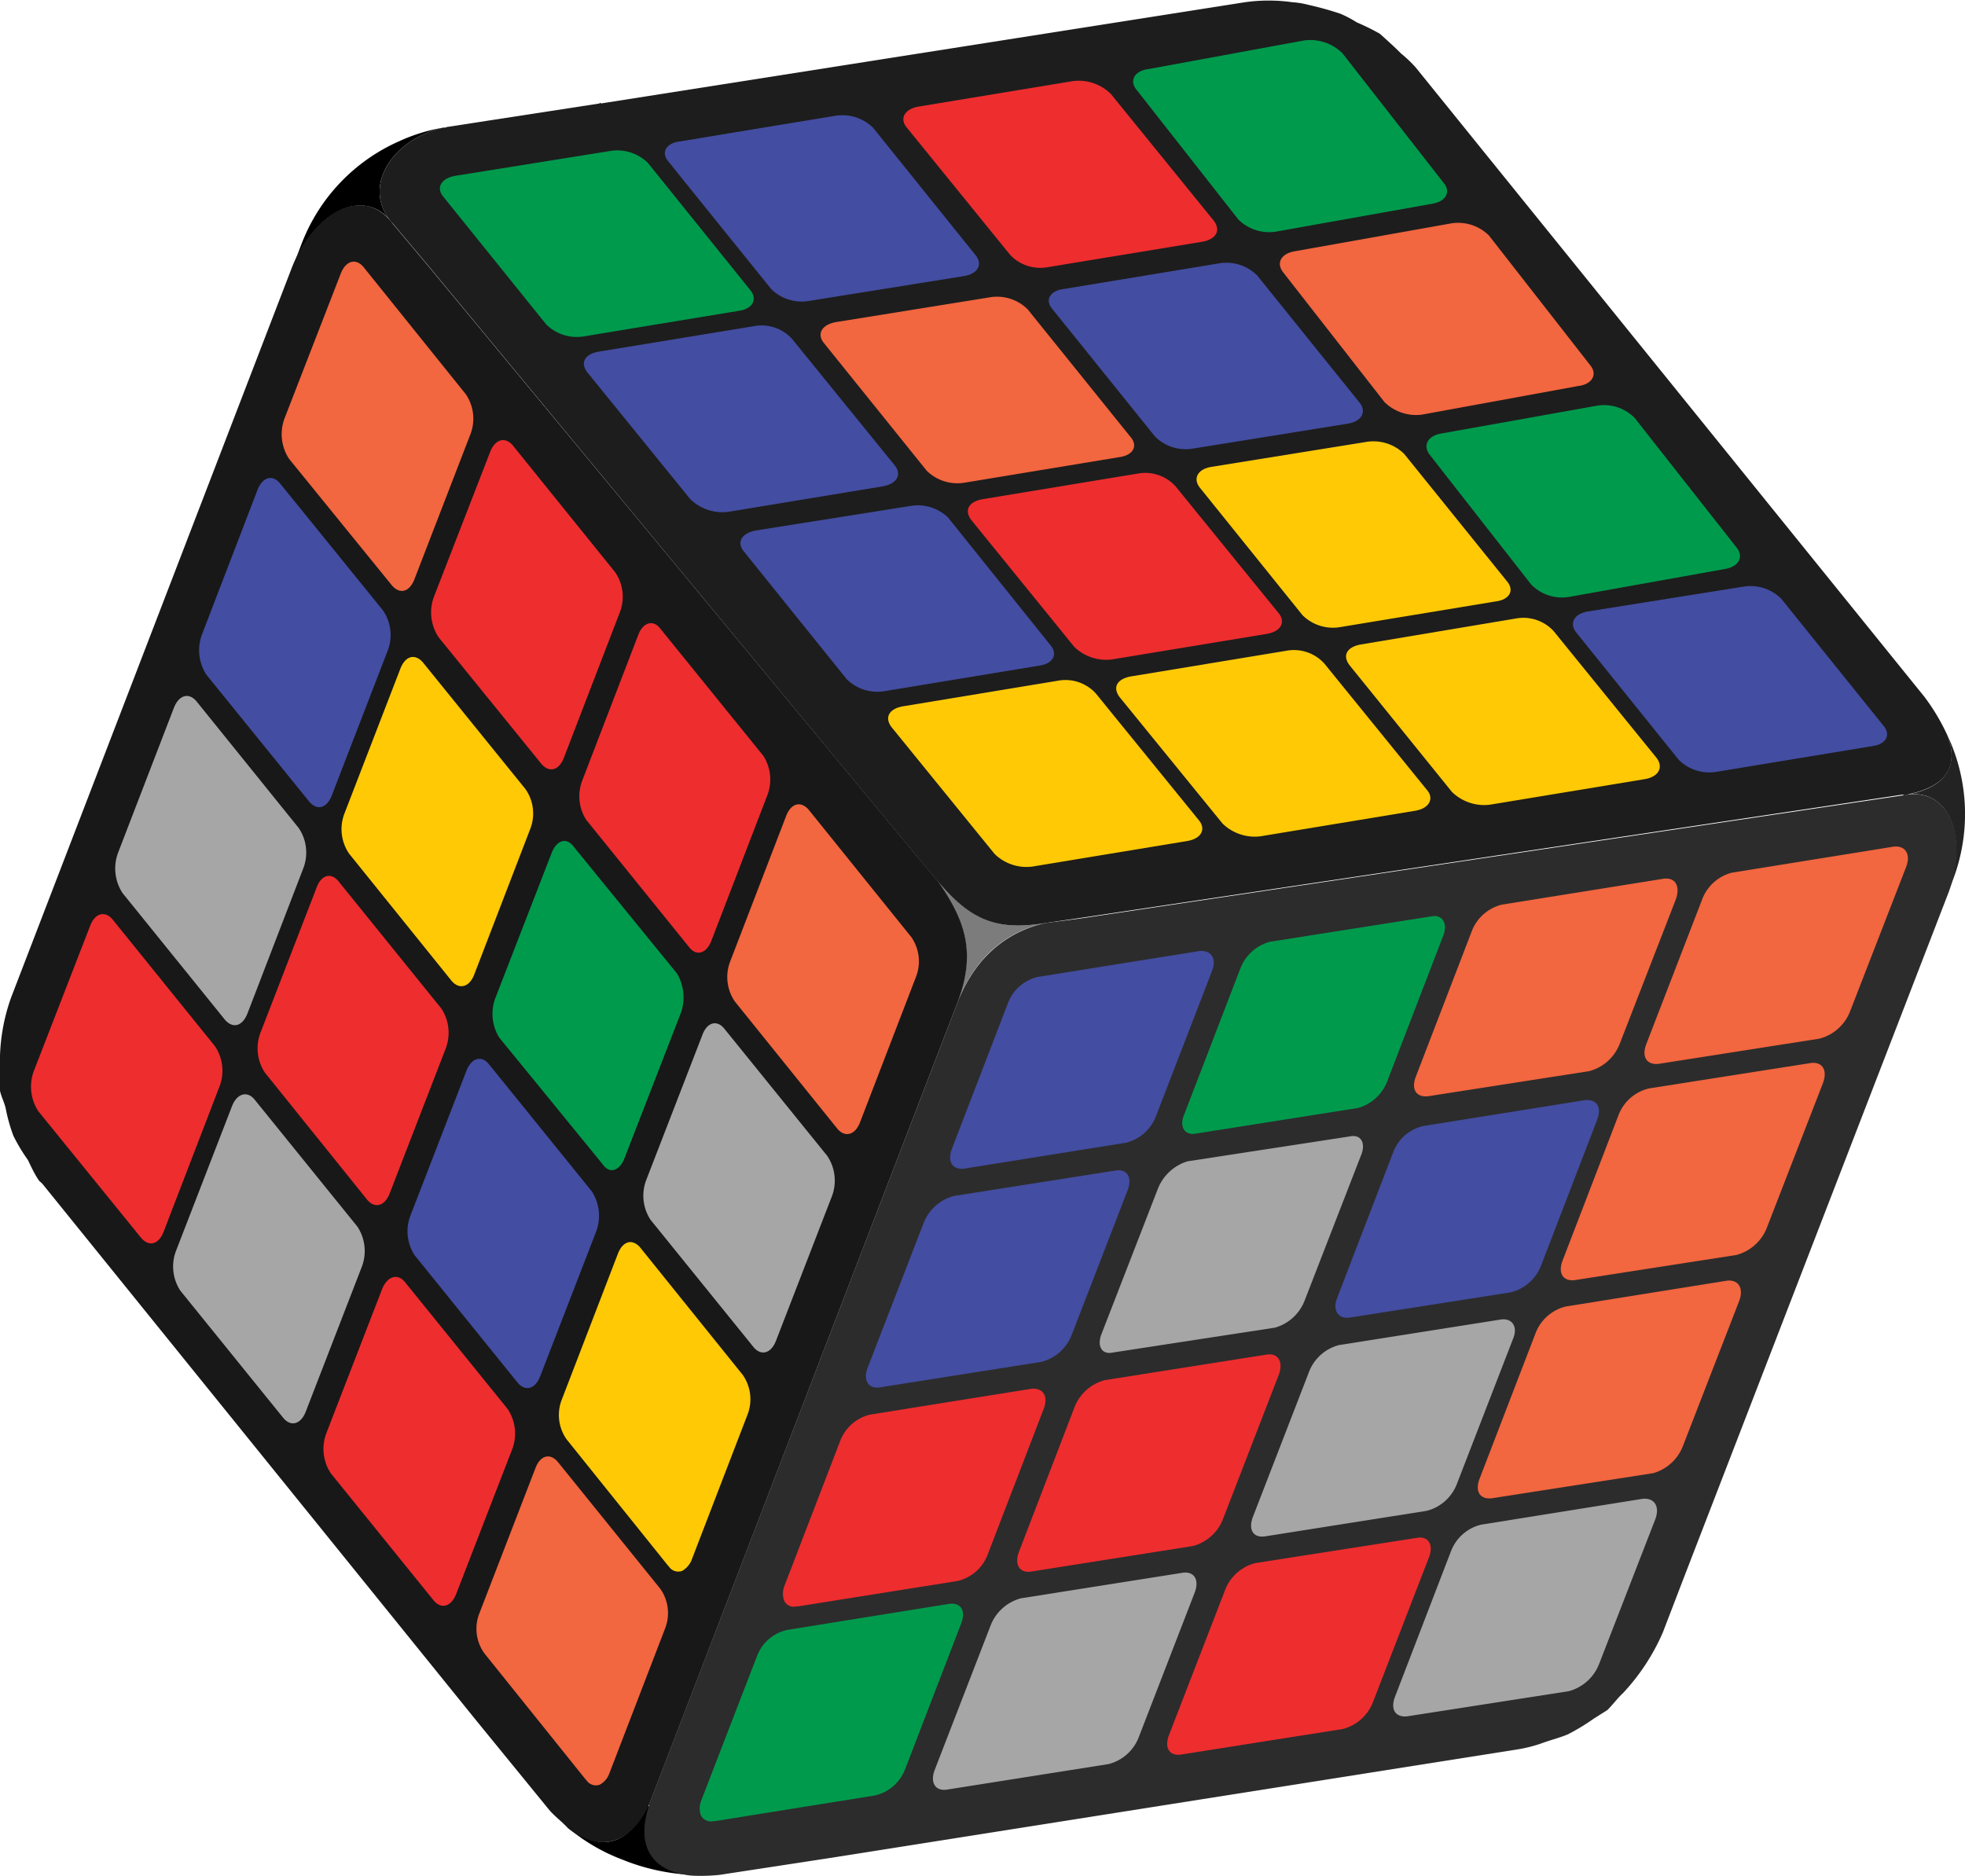 <svg xmlns="http://www.w3.org/2000/svg" xmlns:xlink="http://www.w3.org/1999/xlink" viewBox="0 0 174.72 166.8">
  <defs>
    <style>
      .b93118b5-c6ea-4f94-9b04-53ed277849cb {
        mask: url(#ef21ae51-2d68-469c-8157-e06651be826d);
      }

      .aaa7f136-7d0a-4381-a3d4-2e8a6ee54d48 {
        fill: #232323;
      }

      .a0a3e446-ef4d-4bf7-9718-9bad16686d2e {
        fill: #7c7c7c;
      }

      .a186cb11-0590-41eb-86dc-be7dc9233b6b {
        fill: #1d1d1d;
      }

      .b330014b-81c4-4496-9152-1c70777cd22c {
        fill: #181818;
      }

      .e8a8108f-9e39-4f92-9ea9-87cec1a300ea {
        fill: #ffc906;
      }

      .e943b6e1-8860-439a-b7e6-e7a6451bfa74 {
        fill: #434da1;
      }

      .a1b89d68-9b39-4484-95e1-a26227298ca2 {
        fill: #f26640;
      }

      .babc6239-08be-41fd-9cfc-1f73cc2a9ee2 {
        fill: #009a4d;
      }

      .a623573b-f356-413e-8446-9bd190854813 {
        fill: #ee2d2f;
      }

      .f5f82991-2b96-4bf6-ad52-9e5f31eda6c5 {
        fill: #2c2c2c;
      }

      .fbcc7aba-6695-4cc0-999b-ea68e8c5db3b {
        fill: #a6a6a6;
      }
    </style>
    <mask id="ef21ae51-2d68-469c-8157-e06651be826d" x="-4467.32" y="971.16" width="2152.71" height="1542.6" maskUnits="userSpaceOnUse"/>
  </defs>
  <title>-</title>
  <g id="b988c597-4002-4334-9d3c-4bfe45b17004" data-name="Layer 10">
    <g>
      <path class="aaa7f136-7d0a-4381-a3d4-2e8a6ee54d48" d="M169.86,70.61l-.52.08c4.09-.73,5.62,3.9,3.88,8.66l.43-1.12a16.44,16.44,0,0,0-.49-12.84C174.05,67.78,173.4,69.83,169.86,70.61Z"/>
      <path d="M57.75,160.66l-.19-.13c-1.72,3.6-4.06,4.17-7.06,2a16.58,16.58,0,0,0,4.8,2.82,18.7,18.7,0,0,0,6.47,1.38C58.21,166.3,56.61,164.43,57.75,160.66Z"/>
      <path class="a0a3e446-ef4d-4bf7-9718-9bad16686d2e" d="M93,82.07c-4.16.88-6.61,3.76-7.92,7.17,1.73-4.49.76-7.34-1.71-10.87C86.18,81.6,88.38,82.86,93,82.07Z"/>
      <path d="M39.36,11.36c-4.66,1.1-7.27,5.47-4.42,8.52-2.58-3.47-7-.92-8.89,3.81l.79-2.07a16.37,16.37,0,0,1,8.65-9.06A15.48,15.48,0,0,1,39.36,11.36Z"/>
      <path class="a186cb11-0590-41eb-86dc-be7dc9233b6b" d="M169.81,70.6l-.46.13-.18-.07-73.33,11L93,82.07c-4.64.79-6.84-.46-9.62-3.7l-1.92-2.29L38.13,23.69l-3.19-3.8c-2.85-3.06-.24-7.43,4.42-8.53a.29.29,0,0,1,.21,0l.13-.06,3.62-.56,10-1.54c0-.09,0-.09.12,0l57.24-9a15.14,15.14,0,0,1,4.25,0,7.16,7.16,0,0,1,1.36.22,28.74,28.74,0,0,1,2.89.8,9.9,9.9,0,0,1,1.46.77A20.38,20.38,0,0,1,122.69,3c.61.55,1.23,1.1,1.9,1.77A11.28,11.28,0,0,1,125.88,6l45.26,56a18.67,18.67,0,0,1,2,3.36C174.09,67.8,173.42,69.81,169.81,70.6Z"/>
      <path class="b330014b-81c4-4496-9152-1c70777cd22c" d="M85.1,89.25,57.71,160.49c-1.8,3.85-4.67,4.09-7.21,2.08-.58-.63-1.23-1.09-1.72-1.69l-6.39-7.83L3.77,105.27,3.48,105c-.4-.57-.68-1.19-1-1.85A15.74,15.74,0,0,1,1.19,101a15,15,0,0,1-.66-2.32C.43,98.1.12,97.57,0,97a14.05,14.05,0,0,1,0-2,17,17,0,0,1,1-6.33l25-65c1.93-4.73,6.32-7.28,8.9-3.8l3.19,3.8L81.48,76.08l1.92,2.29C85.86,81.9,86.83,84.75,85.1,89.25Z"/>
      <g>
        <path class="e8a8108f-9e39-4f92-9ea9-87cec1a300ea" d="M133,53.48l-13.81,2.28a3.83,3.83,0,0,1-3.38-1.06l-9.12-11.33c-.63-.79-.23-1.64,1-1.85l13.78-2.22a3.89,3.89,0,0,1,3.39,1.07L134,51.7C134.68,52.51,134.21,53.33,133,53.48Z"/>
        <path class="e943b6e1-8860-439a-b7e6-e7a6451bfa74" d="M166.46,66.35l-13.81,2.28a3.87,3.87,0,0,1-3.38-1.06l-9.12-11.33c-.63-.79-.22-1.64,1-1.86L155,52.17a3.88,3.88,0,0,1,3.38,1.07l9.12,11.33C168.15,65.38,167.68,66.2,166.46,66.35Z"/>
        <path class="a1b89d68-9b39-4484-95e1-a26227298ca2" d="M99.59,40.64,85.78,42.92a3.88,3.88,0,0,1-3.38-1.06L73.28,30.53c-.69-.81-.22-1.64,1-1.88L88,26.44a3.86,3.86,0,0,1,3.38,1.07l9.12,11.32C101.22,39.64,100.75,40.47,99.59,40.64Z"/>
        <path class="e943b6e1-8860-439a-b7e6-e7a6451bfa74" d="M92.47,59.18,78.66,61.46a3.87,3.87,0,0,1-3.38-1.07L66.16,49.06c-.7-.81-.23-1.63,1-1.88L80.89,45A3.9,3.9,0,0,1,84.28,46L93.4,57.37C94.09,58.18,93.62,59,92.47,59.18Z"/>
        <path class="babc6239-08be-41fd-9cfc-1f73cc2a9ee2" d="M65.75,27.63,51.94,29.91a3.86,3.86,0,0,1-3.38-1.07L39.44,17.52c-.7-.81-.23-1.64,1-1.88l13.79-2.21a3.88,3.88,0,0,1,3.38,1.06l9.12,11.33C67.37,26.63,66.9,27.46,65.75,27.63Z"/>
        <path class="e943b6e1-8860-439a-b7e6-e7a6451bfa74" d="M119.86,37.67l-13.78,2.22a3.86,3.86,0,0,1-3.38-1.07L93.58,27.49c-.7-.81-.23-1.63,1-1.79l13.81-2.28a3.89,3.89,0,0,1,3.39,1.07l9.12,11.33C121.51,36.6,121.11,37.46,119.86,37.67Z"/>
        <path class="a1b89d68-9b39-4484-95e1-a26227298ca2" d="M140.36,34.32l-13.92,2.55a4,4,0,0,1-3.35-1.13l-9-11.53c-.62-.79-.22-1.64,1-1.86L129,19.87a3.89,3.89,0,0,1,3.39,1.07l9,11.53C142.07,33.28,141.58,34.17,140.36,34.32Z"/>
        <path class="a623573b-f356-413e-8446-9bd190854813" d="M112.68,56.36,98.87,58.64a4.07,4.07,0,0,1-3.36-1.13L86.37,46.25c-.67-.88-.23-1.64,1-1.86l13.81-2.28a3.64,3.64,0,0,1,3.35,1.14l9.15,11.26C114.33,55.29,113.92,56.14,112.68,56.36Z"/>
        <path class="e8a8108f-9e39-4f92-9ea9-87cec1a300ea" d="M125.87,72.09l-13.81,2.28a4.11,4.11,0,0,1-3.36-1.14L99.56,62c-.67-.88-.23-1.63,1-1.85l13.81-2.28A3.65,3.65,0,0,1,117.75,59l9.14,11.26C127.52,71,127.11,71.87,125.87,72.09Z"/>
        <path class="e943b6e1-8860-439a-b7e6-e7a6451bfa74" d="M78.54,43.24,64.73,45.52a4.11,4.11,0,0,1-3.36-1.14L52.23,33.12c-.67-.88-.23-1.63,1-1.85L67.06,29a3.65,3.65,0,0,1,3.36,1.13l9.14,11.26C80.19,42.17,79.79,43,78.54,43.24Z"/>
        <path class="e8a8108f-9e39-4f92-9ea9-87cec1a300ea" d="M146.27,69.28l-13.81,2.28a4.11,4.11,0,0,1-3.36-1.14L120,59.16c-.67-.88-.23-1.63,1-1.85L134.79,55a3.65,3.65,0,0,1,3.36,1.13l9.14,11.26C147.92,68.21,147.51,69.06,146.27,69.28Z"/>
        <path class="babc6239-08be-41fd-9cfc-1f73cc2a9ee2" d="M127.14,40.46l9,11.51a3.83,3.83,0,0,0,3.38,1.11l13.89-2.49c1.21-.22,1.66-1.07,1-1.9l-9.05-11.51a3.8,3.8,0,0,0-3.38-1.1l-13.89,2.48C126.94,38.78,126.48,39.63,127.14,40.46Z"/>
        <path class="e943b6e1-8860-439a-b7e6-e7a6451bfa74" d="M85.72,24.55,71.94,26.76a3.86,3.86,0,0,1-3.38-1.07l-7.87-9.76-1.25-1.56c-.7-.81-.22-1.64,1-1.79l4.64-.77,9.17-1.51a3.89,3.89,0,0,1,3.39,1.07L86.75,22.7C87.38,23.48,87,24.33,85.72,24.55Z"/>
        <path class="e8a8108f-9e39-4f92-9ea9-87cec1a300ea" d="M105.6,74.78,91.79,77.06a4.05,4.05,0,0,1-3.36-1.13L79.28,64.67c-.67-.88-.22-1.64,1-1.86l13.8-2.28a3.65,3.65,0,0,1,3.36,1.14l9.15,11.26C107.25,73.71,106.84,74.56,105.6,74.78Z"/>
        <path class="a623573b-f356-413e-8446-9bd190854813" d="M107,21.48,93.15,23.76a3.67,3.67,0,0,1-3.36-1.13L80.65,11.37c-.7-.81-.23-1.64.95-1.88L95.41,7.21a4.08,4.08,0,0,1,3.36,1.14l9.14,11.26C108.58,20.48,108.14,21.24,107,21.48Z"/>
        <path class="babc6239-08be-41fd-9cfc-1f73cc2a9ee2" d="M127.39,18.11,113.5,20.59a3.89,3.89,0,0,1-3.39-1.07L101.07,8c-.69-.81-.19-1.7,1-1.85L116,3.59a4.08,4.08,0,0,1,3.36,1.14l9,11.53C129,17,128.63,17.89,127.39,18.11Z"/>
      </g>
      <path class="f5f82991-2b96-4bf6-ad52-9e5f31eda6c5" d="M173.26,79.36l-23.51,60.86-1.9,4.95a18.92,18.92,0,0,1-3.51,5.36c-.48.44-.89,1-1.41,1.53l-1.22.77a18.64,18.64,0,0,1-2.29,1.39c-.62.27-1.43.48-2.14.73a12.28,12.28,0,0,1-2.2.59L106.85,160,74,165.19l-10,1.53a15.9,15.9,0,0,1-2.5.07c-3.19-.3-5.12-2.28-3.77-6.3l0-.09L85.1,89.24C86.41,85.83,88.86,83,93,82.07l2.82-.36,73.5-11C173.47,69.94,175,74.64,173.26,79.36Z"/>
      <g>
        <path class="fbcc7aba-6695-4cc0-999b-ea68e8c5db3b" d="M133.43,117.34l-14.37,2.27a3.91,3.91,0,0,0-2.65,2.34l-5,12.92c-.44,1.13,0,1.91,1.08,1.75l14.37-2.27a3.91,3.91,0,0,0,2.66-2.34l5-12.92C135,118,134.47,117.18,133.43,117.34Z"/>
        <path class="e943b6e1-8860-439a-b7e6-e7a6451bfa74" d="M142,99.61l-5,13a3.89,3.89,0,0,1-2.67,2.31L120,117.17c-1.06.13-1.52-.67-1.11-1.74l5-13a3.73,3.73,0,0,1,2.67-2.3l14.36-2.3C142,97.73,142.45,98.46,142,99.61Z"/>
        <path class="a1b89d68-9b39-4484-95e1-a26227298ca2" d="M149,80,144,92.87a4,4,0,0,1-2.69,2.38L127,97.48c-1.06.13-1.55-.6-1.11-1.74l5-13a3.85,3.85,0,0,1,2.67-2.3l14.36-2.3C149,78,149.42,78.84,149,80Z"/>
        <path class="a1b89d68-9b39-4484-95e1-a26227298ca2" d="M169.48,77.11l-5,12.88a4,4,0,0,1-2.69,2.37L147.5,94.6c-1.06.13-1.56-.6-1.12-1.75l5-12.95A3.85,3.85,0,0,1,154,77.6l14.36-2.31C169.45,75.16,169.92,76,169.48,77.11Z"/>
        <path class="a1b89d68-9b39-4484-95e1-a26227298ca2" d="M162.08,96.34l-5,12.89a4,4,0,0,1-2.7,2.37l-14.33,2.23c-1.06.14-1.55-.6-1.11-1.74l5-13a3.85,3.85,0,0,1,2.67-2.3L161,94.53C162.06,94.39,162.52,95.19,162.08,96.34Z"/>
        <path class="a1b89d68-9b39-4484-95e1-a26227298ca2" d="M154.63,115.72l-5,12.89A4,4,0,0,1,147,131l-14.33,2.23c-1.06.14-1.55-.59-1.11-1.74l5-13a3.87,3.87,0,0,1,2.66-2.31l14.36-2.3C154.6,113.78,155.07,114.58,154.63,115.72Z"/>
        <path class="a623573b-f356-413e-8446-9bd190854813" d="M112.6,120.46l-14.37,2.27a4,4,0,0,0-2.66,2.33L90.6,138c-.43,1.13.06,1.91,1.09,1.75l14.37-2.27a3.93,3.93,0,0,0,2.66-2.34l5-12.93C114.12,121.08,113.64,120.29,112.6,120.46Z"/>
        <path class="a623573b-f356-413e-8446-9bd190854813" d="M126,136.75,111.6,139a3.93,3.93,0,0,0-2.65,2.34l-5,12.93c-.44,1.13,0,1.91,1.08,1.75l14.37-2.27a3.93,3.93,0,0,0,2.66-2.34l5-12.93C127.49,137.37,127,136.58,126,136.75Z"/>
        <path class="fbcc7aba-6695-4cc0-999b-ea68e8c5db3b" d="M147.17,135.13l-5,12.88a4,4,0,0,1-2.69,2.38l-14.33,2.23c-1.06.13-1.55-.6-1.11-1.74l5-13a3.83,3.83,0,0,1,2.66-2.3l14.36-2.3C147.14,133.18,147.61,134,147.17,135.13Z"/>
        <path class="fbcc7aba-6695-4cc0-999b-ea68e8c5db3b" d="M105.14,139.86l-14.37,2.27a4,4,0,0,0-2.66,2.34l-5,12.92c-.43,1.13.06,1.91,1.09,1.75l14.37-2.27a3.91,3.91,0,0,0,2.66-2.33l5-12.93C106.66,140.48,106.18,139.7,105.14,139.86Z"/>
        <path class="fbcc7aba-6695-4cc0-999b-ea68e8c5db3b" d="M121,102.78l-5,12.88a4,4,0,0,1-2.63,2.4l-14.4,2.21c-1,.23-1.48-.57-1-1.72l5-12.88a4.13,4.13,0,0,1,2.62-2.4l14.4-2.21C121,100.83,121.49,101.63,121,102.78Z"/>
        <path class="babc6239-08be-41fd-9cfc-1f73cc2a9ee2" d="M128.33,83.2l-5,13a3.9,3.9,0,0,1-2.6,2.33l-14.43,2.28c-1,.16-1.46-.64-1-1.72l5-13a3.9,3.9,0,0,1,2.6-2.34l14.42-2.27C128.27,81.32,128.74,82.12,128.33,83.2Z"/>
        <path class="a623573b-f356-413e-8446-9bd190854813" d="M92.8,125.29l-5,13a3.77,3.77,0,0,1-2.67,2.3L71,142.84h-.16a.94.94,0,0,1-1.12-.51,1.85,1.85,0,0,1,0-1.23l5-13a3.77,3.77,0,0,1,2.67-2.31l14.36-2.3C92.74,123.42,93.24,124.15,92.8,125.29Z"/>
        <path class="babc6239-08be-41fd-9cfc-1f73cc2a9ee2" d="M85.47,144.35l-5,13a3.77,3.77,0,0,1-2.67,2.31l-14.2,2.28-.16,0a1,1,0,0,1-1.12-.51,1.88,1.88,0,0,1,0-1.24l5-12.95a3.73,3.73,0,0,1,2.67-2.3l14.36-2.31C85.42,142.47,85.91,143.2,85.47,144.35Z"/>
        <path class="e943b6e1-8860-439a-b7e6-e7a6451bfa74" d="M99.18,104.09l-14.37,2.26a4,4,0,0,0-2.66,2.34l-5,12.93c-.43,1.13.06,1.91,1.09,1.75l14.37-2.27a3.93,3.93,0,0,0,2.66-2.34l5-12.93C100.7,104.7,100.22,103.92,99.18,104.09Z"/>
        <path class="e943b6e1-8860-439a-b7e6-e7a6451bfa74" d="M107.76,86.37l-5,12.95a3.83,3.83,0,0,1-2.66,2.3l-14.36,2.3c-1.06.14-1.53-.66-1.11-1.74l5-13a3.75,3.75,0,0,1,2.66-2.31l14.36-2.3C107.71,84.49,108.2,85.22,107.76,86.37Z"/>
      </g>
      <g>
        <path class="a623573b-f356-413e-8446-9bd190854813" d="M30.09,78.36l9.15,11.32a3.92,3.92,0,0,1,.41,3.51l-5,12.93c-.43,1.13-1.32,1.38-2,.57L23.55,95.38a3.92,3.92,0,0,1-.4-3.52l5-12.93C28.55,77.81,29.43,77.55,30.09,78.36Z"/>
        <path class="e8a8108f-9e39-4f92-9ea9-87cec1a300ea" d="M35.6,59.46l-5,12.95a3.86,3.86,0,0,0,.44,3.5l9.12,11.32c.7.81,1.58.53,2-.55l5-13a3.78,3.78,0,0,0-.43-3.5L37.6,58.9C36.9,58.1,36.05,58.31,35.6,59.46Z"/>
        <path class="a623573b-f356-413e-8446-9bd190854813" d="M43.57,40.22l-5,12.88A4,4,0,0,0,39,56.67l9.14,11.26c.7.81,1.56.59,2-.55l5-13a3.84,3.84,0,0,0-.44-3.49L45.59,39.6C44.89,38.79,44,39.07,43.57,40.22Z"/>
        <path class="a1b89d68-9b39-4484-95e1-a26227298ca2" d="M30.29,24.35l-5,12.88a4,4,0,0,0,.41,3.57l9.15,11.26c.7.81,1.55.6,2-.55l5-12.95a3.86,3.86,0,0,0-.43-3.5L32.31,23.73C31.61,22.92,30.73,23.2,30.29,24.35Z"/>
        <path class="e943b6e1-8860-439a-b7e6-e7a6451bfa74" d="M22.89,43.58,17.94,56.47A4,4,0,0,0,18.35,60L27.5,71.29c.69.81,1.55.6,2-.55l5-12.95a3.86,3.86,0,0,0-.44-3.5L24.91,43C24.22,42.15,23.33,42.43,22.89,43.58Z"/>
        <path class="fbcc7aba-6695-4cc0-999b-ea68e8c5db3b" d="M15.44,63,10.49,75.85a4,4,0,0,0,.41,3.57L20,90.68c.7.81,1.55.59,2-.55l5-13a3.9,3.9,0,0,0-.44-3.5L17.46,62.35C16.76,61.54,15.88,61.82,15.44,63Z"/>
        <path class="e943b6e1-8860-439a-b7e6-e7a6451bfa74" d="M43.47,94.63l9.15,11.31a4,4,0,0,1,.41,3.52l-5,12.93c-.43,1.12-1.32,1.38-2,.57l-9.15-11.32a3.89,3.89,0,0,1-.4-3.51l5-12.93C41.93,94.07,42.81,93.82,43.47,94.63Z"/>
        <path class="fbcc7aba-6695-4cc0-999b-ea68e8c5db3b" d="M22.63,97.77l9.15,11.31a3.94,3.94,0,0,1,.41,3.52l-5,12.92c-.43,1.13-1.32,1.39-2,.57l-9.15-11.31a3.91,3.91,0,0,1-.4-3.52l5-12.92C21.09,97.21,22,97,22.63,97.77Z"/>
        <path class="a623573b-f356-413e-8446-9bd190854813" d="M8,82.37,3,95.26a4,4,0,0,0,.41,3.56l9.14,11.26c.7.81,1.55.6,2-.55l5-13a3.9,3.9,0,0,0-.44-3.5L10,81.75C9.3,80.94,8.42,81.22,8,82.37Z"/>
        <path class="a623573b-f356-413e-8446-9bd190854813" d="M36,114l9.15,11.31a3.94,3.94,0,0,1,.41,3.52l-5,12.92c-.44,1.13-1.32,1.38-2,.57l-9.15-11.31a3.94,3.94,0,0,1-.41-3.52l5-12.92C34.47,113.48,35.35,113.22,36,114Z"/>
        <path class="babc6239-08be-41fd-9cfc-1f73cc2a9ee2" d="M49.05,75.85l-5,12.89a4,4,0,0,0,.35,3.54l9.21,11.28c.6.85,1.48.57,1.92-.57l5-12.89a4.16,4.16,0,0,0-.34-3.54L51,75.28C50.37,74.43,49.49,74.71,49.05,75.85Z"/>
        <path class="a623573b-f356-413e-8446-9bd190854813" d="M56.76,56.44l-5,13a3.88,3.88,0,0,0,.37,3.47l9.18,11.36c.63.78,1.51.5,1.93-.58l5-13a3.9,3.9,0,0,0-.37-3.48L58.68,55.86C58.06,55.08,57.17,55.36,56.76,56.44Z"/>
        <path class="e8a8108f-9e39-4f92-9ea9-87cec1a300ea" d="M54.94,111.49l-5,13a3.76,3.76,0,0,0,.43,3.49l9,11.21.11.12a1,1,0,0,0,1.18.38,2,2,0,0,0,.82-.93l5-13a3.78,3.78,0,0,0-.44-3.5l-9.12-11.33C56.23,110.13,55.38,110.35,54.94,111.49Z"/>
        <path class="a1b89d68-9b39-4484-95e1-a26227298ca2" d="M47.61,130.55l-5,12.95a3.75,3.75,0,0,0,.44,3.5l9,11.21.11.12a1,1,0,0,0,1.17.37,1.83,1.83,0,0,0,.82-.92l5-13a3.75,3.75,0,0,0-.44-3.5L49.6,130C48.91,129.19,48.05,129.4,47.61,130.55Z"/>
        <path class="fbcc7aba-6695-4cc0-999b-ea68e8c5db3b" d="M64.4,91.47l9.15,11.31A3.94,3.94,0,0,1,74,106.3l-5,12.92c-.43,1.13-1.32,1.39-2,.57l-9.15-11.31a3.91,3.91,0,0,1-.4-3.52l5-12.92C62.86,90.91,63.74,90.66,64.4,91.47Z"/>
        <path class="a1b89d68-9b39-4484-95e1-a26227298ca2" d="M69.9,72.56l-5,13a3.86,3.86,0,0,0,.44,3.5l9.12,11.32c.69.81,1.58.53,2-.55l5-13a3.78,3.78,0,0,0-.43-3.5L71.9,72C71.2,71.2,70.34,71.42,69.9,72.56Z"/>
      </g>
    </g>
  </g>
</svg>
